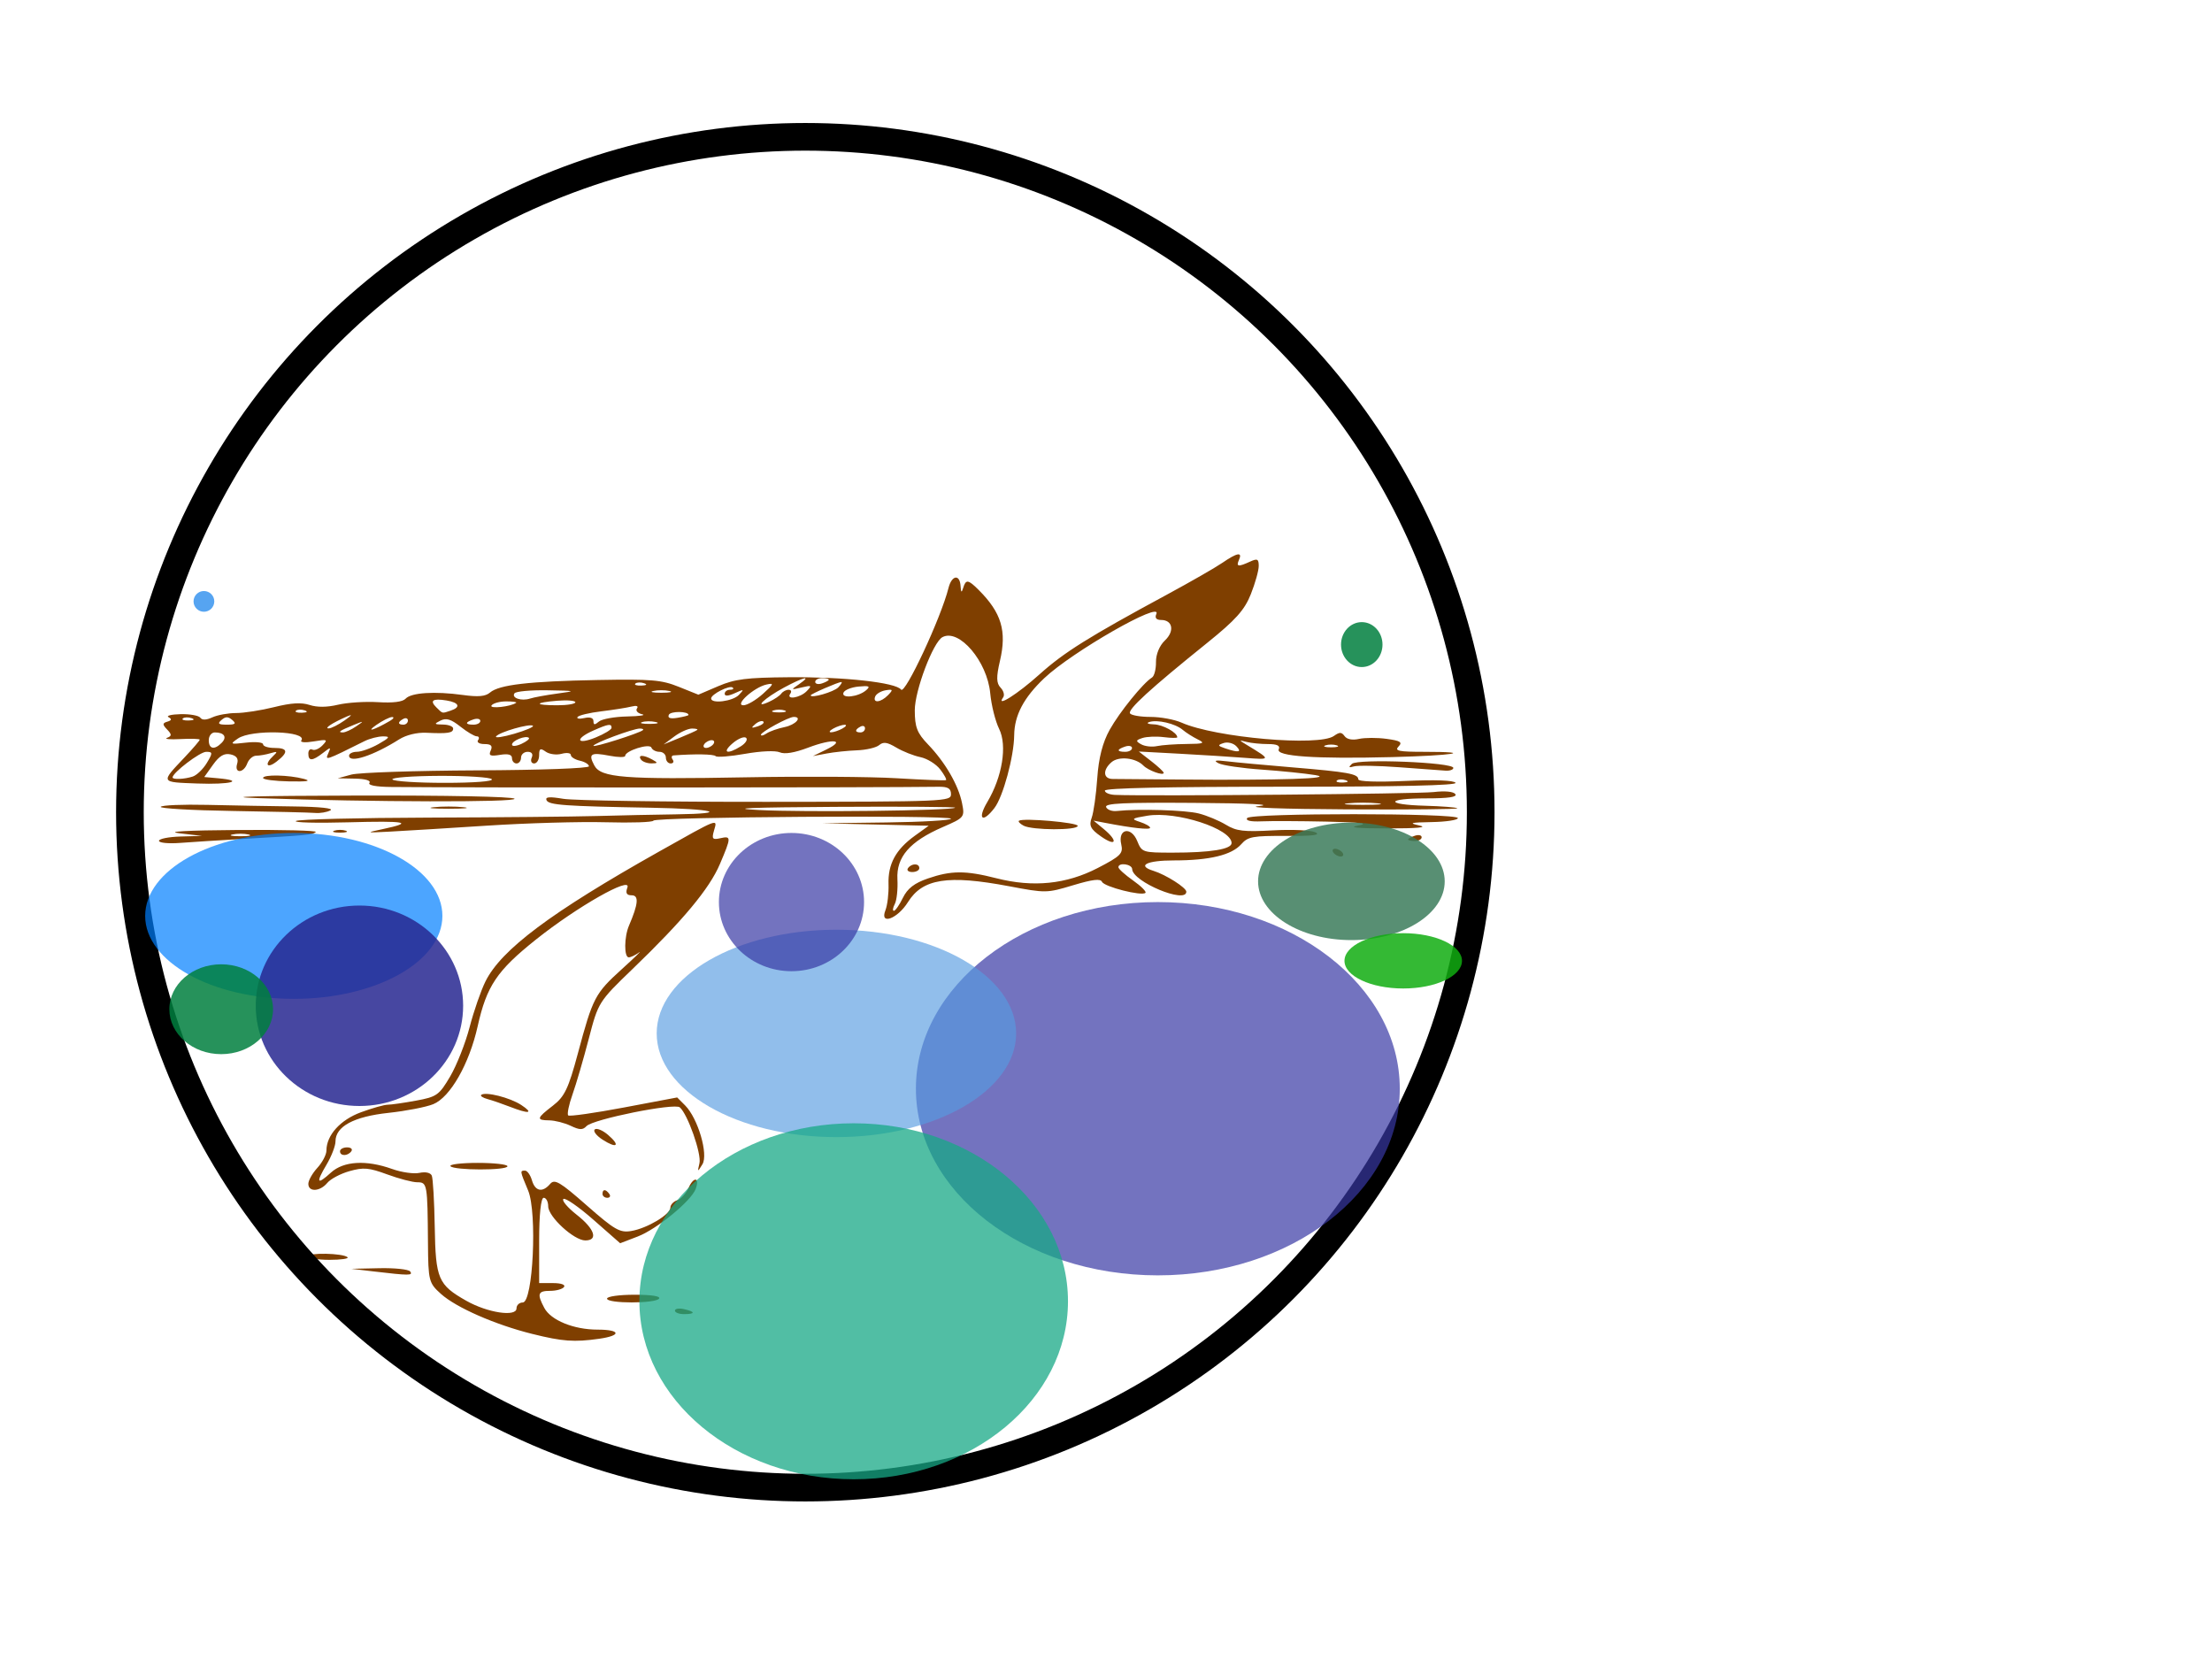 <?xml version="1.0"?><svg width="640" height="480" xmlns="http://www.w3.org/2000/svg" xmlns:xlink="http://www.w3.org/1999/xlink">
 <defs>
  <linearGradient id="linearGradient3168">
   <stop offset="0" id="stop3170" stop-color="#69afca"/>
   <stop offset="1" id="stop3172" stop-color="#0090c8"/>
  </linearGradient>
  <clipPath clipPathUnits="userSpaceOnUse" id="clipPath4229">
   <rect y="242.362" x="181.429" height="160" width="160" id="rect4231" stroke-miterlimit="4" stroke-width="0.7" fill="url(#linearGradient4233)"/>
  </clipPath>
  <linearGradient xlink:href="#linearGradient3168" id="linearGradient4233" x1="0.199" y1="0.174" x2="0.879" y2="0.174"/>
  <clipPath clipPathUnits="userSpaceOnUse" id="clipPath4235">
   <rect y="242.362" x="181.429" height="160" width="160" id="rect4237" stroke-miterlimit="4" stroke-width="0.7" fill="url(#linearGradient4239)"/>
  </clipPath>
  <linearGradient xlink:href="#linearGradient3168" id="linearGradient4239" x1="0.199" y1="0.174" x2="0.879" y2="0.174"/>
  <clipPath clipPathUnits="userSpaceOnUse" id="clipPath4241">
   <rect y="242.362" x="181.429" height="160" width="160" id="rect4243" stroke-miterlimit="4" stroke-width="0.7" fill="url(#linearGradient4245)"/>
  </clipPath>
  <linearGradient xlink:href="#linearGradient3168" id="linearGradient4245" x1="0.199" y1="0.174" x2="0.879" y2="0.174"/>
 </defs>
 <g>
  <title>Layer 1</title>
  <g id="layer1">
   <path d="m154.028,385.954c-10.749,-2.679 -22.018,-7.614 -26.438,-11.578c-3.524,-3.16 -3.683,-3.78 -3.765,-14.718c-0.13,-17.125 -0.211,-17.589 -3.079,-17.589c-1.381,0 -5.299,-1.024 -8.706,-2.276c-5.321,-1.954 -6.862,-2.089 -10.911,-0.95c-2.593,0.729 -5.485,2.258 -6.426,3.398c-2.099,2.543 -5.491,2.719 -5.491,0.286c0,-0.983 1.178,-3.07 2.619,-4.64c1.44,-1.569 2.619,-3.82 2.619,-5.001c0,-4.431 4.018,-8.882 10.003,-11.08c3.26,-1.197 6.733,-2.177 7.718,-2.177c0.985,0 4.686,-0.532 8.224,-1.182c5.982,-1.099 6.673,-1.591 9.86,-7.013c1.885,-3.207 4.413,-9.617 5.619,-14.246c1.205,-4.628 3.268,-10.582 4.584,-13.23c4.591,-9.238 18.937,-19.968 50.234,-37.574c17.463,-9.824 16.932,-9.62 15.904,-6.112c-0.715,2.44 -0.461,2.762 1.779,2.259c3.245,-0.727 3.241,-0.348 -0.085,7.469c-3.03,7.121 -10.661,16.288 -25.27,30.357c-9.813,9.45 -9.929,9.635 -12.674,20.197c-1.523,5.863 -3.642,13.113 -4.708,16.113c-1.066,2.999 -1.618,5.727 -1.227,6.062c0.391,0.335 7.642,-0.699 16.114,-2.297l15.403,-2.906l2.3,2.307c3.709,3.72 6.775,14.155 5.003,17.031c-1.435,2.329 -1.46,2.32 -0.855,-0.312c0.629,-2.734 -3.411,-14.21 -5.689,-16.162c-1.545,-1.324 -25.082,3.414 -26.995,5.433c-1.098,1.16 -1.973,1.141 -4.583,-0.097c-1.774,-0.842 -4.551,-1.548 -6.172,-1.57c-3.858,-0.052 -3.725,-0.594 1.042,-4.263c3.37,-2.594 4.488,-4.931 7.211,-15.08c4.351,-16.214 4.95,-17.361 12.77,-24.449c3.741,-3.39 5.947,-5.536 4.903,-4.769c-1.044,0.767 -2.37,1.395 -2.946,1.395c-1.386,0 -1.341,-5.904 0.07,-9.184c2.695,-6.264 2.919,-8.769 0.783,-8.769c-1.483,0 -1.839,-0.643 -1.244,-2.249c1.274,-3.439 -14.597,5.586 -26.452,15.043c-11.295,9.01 -14.263,13.424 -16.867,25.085c-2.433,10.895 -7.919,20.529 -12.841,22.551c-2.041,0.838 -7.876,1.972 -12.968,2.52c-10.05,1.081 -15.332,3.927 -15.332,8.258c0,1.305 -1.17,4.338 -2.599,6.741c-3.159,5.31 -2.775,5.985 1.294,2.273c3.655,-3.334 10.209,-3.717 17.698,-1.036c2.711,0.971 6.257,1.479 7.88,1.13c1.766,-0.38 3.205,-0.067 3.584,0.779c0.348,0.778 0.736,7.464 0.861,14.859c0.255,15.049 0.979,16.74 9.146,21.371c6.133,3.478 14.512,4.738 14.512,2.183c0,-0.932 0.813,-1.694 1.807,-1.694c2.977,0 4.224,-26.008 1.554,-32.4c-2.4,-5.745 -2.401,-5.75 -0.883,-5.75c0.642,0 1.537,1.262 1.989,2.805c0.937,3.2 3.062,3.62 5.263,1.04c1.292,-1.513 2.805,-0.624 10.62,6.243c8.022,7.049 9.558,7.933 12.825,7.384c4.628,-0.778 11.347,-4.786 11.347,-6.769c0,-0.818 0.893,-1.78 1.984,-2.139c1.091,-0.359 2.581,-1.998 3.31,-3.642c1.468,-3.308 3.262,-2.968 2.021,0.383c-1.278,3.451 -11.248,11.637 -16.739,13.743l-5.11,1.96l-7.745,-6.804c-4.26,-3.742 -8.167,-6.442 -8.682,-6.001c-0.515,0.441 1.232,2.505 3.883,4.585c5.176,4.062 6.285,7.407 2.457,7.407c-3.27,0 -10.732,-6.864 -10.732,-9.871c0,-1.359 -0.589,-2.471 -1.309,-2.471c-0.794,0 -1.309,4.862 -1.309,12.342l0,12.342l4.006,0c2.337,0 3.668,0.467 3.196,1.122c-0.445,0.617 -2.248,1.122 -4.006,1.122c-3.574,0 -3.873,0.866 -1.705,4.942c1.902,3.577 8.528,6.278 15.402,6.278c6.719,0 7.015,1.717 0.457,2.646c-7.214,1.022 -10.585,0.778 -19.314,-1.398zm41.247,-6.753c0,-0.559 1.178,-0.753 2.619,-0.43c3.357,0.752 3.357,1.447 0,1.447c-1.44,0 -2.619,-0.458 -2.619,-1.017zm-19.641,-3.471c0,-0.625 3.518,-1.122 7.934,-1.122c4.956,0 7.63,0.421 7.125,1.122c-1.056,1.464 -15.058,1.464 -15.058,0zm-67.435,-7.854l-6.547,-0.77l8.107,-0.176c4.459,-0.097 8.471,0.329 8.916,0.946c0.865,1.2 -0.266,1.2 -10.475,0zm-18.987,-4.372c0,-1.141 9.967,-0.926 11.332,0.244c0.489,0.419 -1.86,0.762 -5.221,0.762c-3.361,0 -6.111,-0.453 -6.111,-1.006zm85.113,-18.068c0,-1.438 0.927,-1.438 1.964,0c0.445,0.617 0.185,1.122 -0.577,1.122c-0.763,0 -1.387,-0.505 -1.387,-1.122zm-43.994,-8.032c-0.374,-0.519 3.184,-0.944 7.908,-0.944c4.724,0 8.589,0.436 8.589,0.969c0,1.248 -15.595,1.225 -16.496,-0.025zm-31.953,-4.31c0,-0.617 0.919,-1.122 2.041,-1.122c1.123,0 1.677,0.505 1.232,1.122c-1.047,1.452 -3.274,1.452 -3.274,0zm75.947,-3.366c-1.779,-1.15 -2.785,-2.476 -2.236,-2.947c0.549,-0.471 2.276,0.238 3.836,1.575c3.671,3.145 2.584,4.076 -1.6,1.371zm-26.843,-9.526c-2.161,-0.84 -5.044,-1.83 -6.407,-2.199c-1.363,-0.369 -2.194,-0.915 -1.846,-1.213c1.19,-1.019 8.333,0.775 11.569,2.906c3.753,2.471 2.305,2.692 -3.316,0.506zm108.704,-56.842c0.578,-1.451 0.979,-4.846 0.892,-7.545c-0.188,-5.818 2.099,-10.031 7.601,-13.998l4.026,-2.903l-15.436,-0.356l-15.436,-0.356l18.659,-0.241c10.263,-0.133 18.66,-0.62 18.66,-1.083c0.001,-1.098 -85.667,-0.538 -86.094,0.563c-0.179,0.462 -6.385,0.671 -13.79,0.464c-7.405,-0.207 -22.874,0.235 -34.374,0.982c-11.5,0.746 -24.151,1.523 -28.112,1.726c-7.005,0.359 -7.061,0.339 -2.042,-0.728c9.255,-1.968 6.9,-2.428 -10.04,-1.963c-9.166,0.252 -15.942,0.074 -15.058,-0.395c0.883,-0.47 18.105,-0.905 38.27,-0.969c20.165,-0.063 42.114,-0.27 48.776,-0.459c6.662,-0.189 16.924,-0.407 22.806,-0.484c16.234,-0.213 11.107,-1.597 -7.092,-1.915c-25.031,-0.437 -29.644,-0.77 -30.277,-2.182c-0.432,-0.964 0.868,-1.07 4.859,-0.396c2.997,0.506 29.46,0.899 58.807,0.875c51.975,-0.044 53.359,-0.101 53.359,-2.228c0,-1.646 -0.886,-2.171 -3.601,-2.133c-17.547,0.248 -136.218,0.291 -158.518,0.058c-4.282,-0.045 -6.641,-0.504 -6.142,-1.195c0.482,-0.668 -1.21,-1.161 -4.178,-1.218l-4.988,-0.096l3.928,-1.071c2.161,-0.589 18.512,-1.14 36.337,-1.223c18.668,-0.087 32.408,-0.588 32.408,-1.181c0,-0.566 -1.178,-1.294 -2.619,-1.617c-1.44,-0.323 -2.619,-1.067 -2.619,-1.654c0,-0.587 -1.207,-0.739 -2.682,-0.337c-1.475,0.401 -3.537,0.121 -4.583,-0.623c-1.561,-1.11 -1.901,-0.925 -1.901,1.029c0,1.31 -0.652,2.381 -1.45,2.381c-0.797,0 -1.11,-0.757 -0.696,-1.683c0.459,-1.025 0.002,-1.683 -1.169,-1.683c-1.058,0 -1.923,0.757 -1.923,1.683c0,0.926 -0.589,1.683 -1.309,1.683c-0.72,0 -1.309,-0.687 -1.309,-1.527c0,-1.049 -1.092,-1.349 -3.488,-0.956c-2.838,0.465 -3.334,0.227 -2.66,-1.278c0.601,-1.343 0.101,-1.849 -1.827,-1.849c-1.46,0 -2.291,-0.505 -1.846,-1.122c0.445,-0.617 0.271,-1.122 -0.386,-1.122c-0.658,0 -2.793,-1.269 -4.746,-2.82c-2.7,-2.144 -4.079,-2.556 -5.756,-1.717c-1.915,0.957 -1.817,1.107 0.741,1.137c1.62,0.019 2.946,0.539 2.946,1.156c0,1.288 -1.472,1.519 -7.771,1.22c-2.697,-0.128 -5.843,0.639 -7.857,1.915c-7.454,4.722 -14.489,7.014 -14.489,4.719c0,-0.617 1.031,-1.125 2.291,-1.129c1.26,-0.004 4.059,-1.011 6.22,-2.237c3.262,-1.851 3.484,-2.228 1.309,-2.22c-1.44,0.005 -3.868,0.633 -5.394,1.395c-11.276,5.631 -11.418,5.679 -10.454,3.526c0.851,-1.899 0.762,-1.906 -1.549,-0.113c-3.047,2.363 -4.209,2.405 -4.209,0.151c0,-0.962 0.522,-1.473 1.161,-1.134c0.639,0.338 1.964,-0.222 2.946,-1.245c1.616,-1.684 1.376,-1.79 -2.536,-1.127c-2.39,0.406 -4.003,0.292 -3.608,-0.254c1.996,-2.768 -14.432,-3.29 -18.336,-0.583c-2.397,1.661 -2.262,1.73 2.369,1.193c2.701,-0.313 4.91,-0.096 4.91,0.482c0,0.578 1.473,1.052 3.274,1.052c3.955,0 4.157,1.211 0.655,3.927c-2.839,2.202 -3.658,0.848 -0.982,-1.624c1.339,-1.237 1.201,-1.38 -0.762,-0.785c-1.319,0.399 -3.195,0.726 -4.167,0.726c-0.973,0 -2.143,1.01 -2.6,2.244c-1.063,2.869 -3.797,2.96 -2.924,0.097c0.449,-1.471 -0.147,-2.327 -1.892,-2.718c-1.843,-0.413 -3.249,0.413 -5.086,2.989l-2.538,3.56l3.929,0.352c8.059,0.721 3.572,1.879 -5.902,1.523c-10.834,-0.407 -10.713,-0.158 -3.683,-7.6c2.392,-2.532 4.348,-4.818 4.348,-5.079c0,-0.261 -2.504,-0.341 -5.565,-0.178c-3.061,0.163 -4.804,0.001 -3.874,-0.36c1.382,-0.537 1.382,-0.978 0,-2.413c-1.389,-1.442 -1.372,-1.849 0.094,-2.271c1.217,-0.351 1.326,-0.757 0.342,-1.279c-0.794,-0.42 0.759,-0.818 3.45,-0.883c2.691,-0.065 5.261,0.392 5.711,1.016c0.545,0.755 1.721,0.721 3.518,-0.103c1.485,-0.681 4.562,-1.238 6.839,-1.238c2.277,0 7.24,-0.772 11.029,-1.716c4.924,-1.227 7.844,-1.405 10.238,-0.625c2.202,0.718 5.021,0.696 8.232,-0.064c2.686,-0.635 7.892,-0.969 11.569,-0.742c4.362,0.269 7.141,-0.083 7.995,-1.014c1.603,-1.747 8.437,-2.188 16.544,-1.067c4.469,0.618 6.544,0.432 7.873,-0.707c2.632,-2.256 11.282,-3.259 31.233,-3.622c15.533,-0.283 18.367,-0.045 23.36,1.962l5.682,2.284l5.756,-2.463c4.831,-2.068 8.124,-2.483 20.506,-2.586c15.934,-0.132 30.908,1.522 32.392,3.58c1.131,1.568 11.575,-20.817 13.719,-29.404c0.928,-3.716 3.279,-4.093 3.491,-0.561c0.114,1.9 0.3,2.039 0.751,0.561c0.781,-2.56 1.436,-2.478 4.479,0.561c6.61,6.601 8.193,11.883 6.16,20.556c-1.083,4.621 -1.041,6.45 0.179,7.709c0.879,0.908 1.223,2.172 0.763,2.809c-2.247,3.116 4.122,-0.907 10.482,-6.621c7.131,-6.406 14.178,-10.815 37.049,-23.178c6.722,-3.633 13.878,-7.742 15.902,-9.131c4.279,-2.935 5.855,-3.212 4.793,-0.842c-0.889,1.986 -0.245,2.092 3.178,0.522c2.139,-0.981 2.533,-0.786 2.533,1.252c0,1.327 -1.031,5.006 -2.292,8.174c-1.829,4.598 -4.401,7.459 -12.746,14.176c-16.357,13.167 -22.98,19.229 -22.195,20.316c0.398,0.551 3.075,1.003 5.949,1.003c2.874,0 6.904,0.744 8.955,1.653c9.799,4.342 39.715,6.959 44.078,3.855c1.646,-1.171 2.219,-1.16 3.096,0.055c0.667,0.924 2.247,1.229 4.156,0.801c1.694,-0.38 5.298,-0.386 8.01,-0.015c3.985,0.546 4.644,0.97 3.441,2.212c-1.236,1.276 0.023,1.537 7.401,1.537c15.081,0 8.569,1.067 -9.315,1.527c-22.147,0.569 -33.66,-0.224 -32.75,-2.255c0.473,-1.057 -0.465,-1.516 -3.101,-1.516c-2.079,0 -4.859,-0.277 -6.179,-0.615c-2.318,-0.594 -2.318,-0.566 0.006,0.842c7.118,4.31 7.112,4.356 -0.441,3.765c-3.961,-0.31 -12.505,-0.849 -18.987,-1.199l-11.785,-0.635l3.601,2.794c1.98,1.537 3.601,3.055 3.601,3.374c0,0.938 -4.467,-0.667 -5.892,-2.117c-2.216,-2.254 -7.095,-2.774 -9.189,-0.98c-2.637,2.259 -2.449,4.869 0.35,4.87c1.26,0.001 9.952,0.072 19.314,0.158c28.903,0.266 45.34,-0.268 39.283,-1.277c-2.881,-0.48 -9.891,-1.198 -15.579,-1.597c-5.688,-0.399 -11.285,-1.224 -12.44,-1.833c-1.543,-0.815 -0.886,-0.962 2.484,-0.554c2.521,0.305 11.065,1.094 18.987,1.753c15.984,1.33 18.987,1.876 18.987,3.452c0,0.654 5.344,0.838 13.661,0.47c8.588,-0.38 13.965,-0.182 14.481,0.534c0.549,0.761 -16.1,1.137 -50.324,1.137c-33.224,0 -51.145,0.393 -51.145,1.122c0,0.617 1.326,1.177 2.946,1.245c9.7,0.404 87.68,-0.29 92.16,-0.82c3.298,-0.39 5.756,-0.16 6.297,0.59c0.611,0.847 -1.989,1.23 -8.356,1.23c-11.782,0 -12.151,1.81 -0.435,2.135c4.845,0.134 9.067,0.466 9.384,0.738c0.317,0.271 -14.106,0.411 -32.051,0.311c-18.6,-0.104 -29.53,-0.508 -25.425,-0.939c4.496,-0.472 -2.555,-0.825 -18.768,-0.939c-20.283,-0.143 -25.844,0.124 -25.393,1.22c0.318,0.771 1.692,1.281 3.055,1.133c6.241,-0.679 19.905,-0.271 23.751,0.71c2.338,0.596 5.873,2.067 7.857,3.268c3.054,1.85 5.133,2.098 13.582,1.625c5.514,-0.309 11.014,-0.062 12.297,0.554c1.676,0.804 -0.679,1.097 -8.479,1.053c-9.616,-0.053 -11.037,0.209 -12.957,2.39c-2.77,3.147 -9.197,4.696 -19.488,4.696c-7.916,0 -10.838,1.497 -5.901,3.023c3.562,1.101 9.493,4.868 9.493,6.03c0,3.6 -15.541,-2.876 -15.665,-6.528c-0.05,-1.471 -3.967,-2.022 -3.988,-0.561c-0.006,0.463 1.905,2.191 4.247,3.841c2.342,1.65 3.949,3.265 3.57,3.589c-1.145,0.981 -11.917,-1.763 -12.56,-3.201c-0.437,-0.977 -2.695,-0.71 -8.347,0.987c-7.661,2.3 -7.869,2.303 -18.601,0.279c-17.668,-3.331 -24.958,-2.185 -29.185,4.588c-3.05,4.887 -8.286,6.789 -6.526,2.372zm5.047,-3.586c1.325,-2.717 3.326,-4.266 7.246,-5.61c6.775,-2.323 10.867,-2.335 19.818,-0.057c10.656,2.712 20.245,1.737 29.349,-2.984c6.638,-3.442 7.378,-4.192 6.761,-6.849c-1.044,-4.492 2.864,-5.278 4.632,-0.932c1.334,3.28 1.563,3.355 10.239,3.355c11.008,0 17.058,-0.983 17.058,-2.771c0,-4.133 -15.935,-9.31 -24.366,-7.916c-4.595,0.76 -4.807,0.937 -2.15,1.802c1.62,0.528 2.946,1.284 2.946,1.681c0,0.666 -5.07,0.111 -13.094,-1.433l-3.274,-0.63l2.946,2.433c4.254,3.513 3.629,5.239 -0.778,2.151c-3.048,-2.136 -3.539,-3.119 -2.705,-5.415c0.561,-1.543 1.285,-6.691 1.61,-11.441c0.401,-5.866 1.557,-10.365 3.603,-14.025c2.865,-5.124 9.659,-13.513 12.237,-15.108c0.66,-0.409 1.179,-2.428 1.152,-4.488c-0.029,-2.219 1.017,-4.751 2.566,-6.213c2.876,-2.714 2.284,-5.948 -1.089,-5.948c-1.381,0 -1.873,-0.607 -1.382,-1.704c1.82,-4.064 -24.397,10.937 -32.43,18.556c-5.937,5.631 -8.628,10.738 -8.691,16.493c-0.067,6.192 -3.211,17.785 -5.709,21.052c-3.47,4.538 -5.028,3.255 -2.074,-1.708c4.349,-7.304 5.813,-16.345 3.428,-21.17c-1.095,-2.216 -2.256,-6.859 -2.58,-10.319c-0.863,-9.226 -8.997,-18.785 -13.815,-16.234c-2.702,1.431 -8.012,15.453 -8.012,21.157c0,4.868 0.671,6.601 3.821,9.876c4.975,5.172 8.801,11.768 9.846,16.975c0.821,4.088 0.715,4.22 -5.59,6.958c-9.535,4.14 -13.444,8.641 -13.101,15.081c0.153,2.866 -0.191,6.095 -0.763,7.175c-0.572,1.08 -0.691,1.964 -0.263,1.964c0.427,0 1.601,-1.689 2.607,-3.753zm1.479,-8.589c1.047,-1.452 3.274,-1.452 3.274,0c0,0.617 -0.919,1.122 -2.041,1.122c-1.123,0 -1.677,-0.505 -1.232,-1.122zm33.428,-12.299c-1.059,-0.574 -1.649,-1.218 -1.309,-1.43c1.342,-0.84 16.985,0.528 16.985,1.486c0,1.34 -13.186,1.293 -15.675,-0.056zm-19.788,-5.192c0.3,-0.254 -15.315,-0.364 -34.7,-0.245c-24.602,0.152 -31.291,0.427 -22.151,0.912c13.153,0.698 55.831,0.197 56.851,-0.667zm122.213,-1.274c-2.341,-0.249 -6.171,-0.249 -8.511,0c-2.341,0.249 -0.426,0.453 4.256,0.453c4.681,0 6.596,-0.204 4.256,-0.453zm-256.259,-6.958c-0.412,-0.571 -7.212,-1.013 -15.112,-0.982c-7.9,0.031 -14.045,0.498 -13.655,1.038c0.39,0.54 7.19,0.982 15.112,0.982c8.49,0 14.096,-0.426 13.655,-1.038zm129.733,-2.836c-1.187,-1.552 -3.771,-3.156 -5.742,-3.565c-1.971,-0.408 -5.112,-1.657 -6.98,-2.774c-2.611,-1.562 -3.753,-1.725 -4.943,-0.706c-0.851,0.729 -3.742,1.408 -6.425,1.508c-2.683,0.101 -6.646,0.517 -8.806,0.926l-3.928,0.743l3.928,-1.924c5.754,-2.818 1.789,-3.211 -5.298,-0.524c-3.954,1.499 -6.834,1.972 -8.246,1.353c-1.26,-0.552 -5.462,-0.367 -10.026,0.44c-4.321,0.764 -8.151,1.066 -8.511,0.67c-0.531,-0.584 -6.052,-0.678 -12.189,-0.208c-0.583,0.045 -0.695,0.586 -0.25,1.203c0.445,0.617 0.185,1.122 -0.577,1.122c-0.763,0 -1.387,-0.757 -1.387,-1.683c0,-0.926 -0.835,-1.683 -1.855,-1.683c-1.02,0 -2.067,-0.545 -2.327,-1.212c-0.518,-1.332 -7.603,0.901 -7.603,2.396c0,0.453 -2.033,0.431 -4.517,-0.049c-5.453,-1.054 -6.203,-0.579 -4.411,2.791c1.909,3.59 8.593,4.11 44.283,3.444c16.204,-0.303 35.649,-0.179 43.211,0.275c7.562,0.454 13.976,0.702 14.254,0.552c0.278,-0.15 -0.466,-1.543 -1.653,-3.095zm-86.583,-2.858c-1.024,-1.42 0.709,-1.42 3.274,0c1.693,0.937 1.658,1.09 -0.25,1.105c-1.218,0.009 -2.578,-0.488 -3.023,-1.105zm203.861,5.966c-0.945,-0.324 -2.075,-0.284 -2.51,0.089c-0.435,0.373 0.338,0.638 1.719,0.589c1.525,-0.054 1.836,-0.32 0.791,-0.678zm-333.553,-1.053c1.166,-0.383 2.997,-2.151 4.069,-3.927c1.761,-2.919 1.744,-3.23 -0.178,-3.23c-1.793,0 -9.725,6.046 -9.725,7.412c0,0.677 3.459,0.526 5.834,-0.255zm158.574,-8.749c1.397,-0.875 2.082,-1.983 1.523,-2.462c-0.559,-0.479 -2.309,0.237 -3.89,1.591c-3.203,2.745 -1.578,3.343 2.367,0.871zm113.19,0.505c0,-0.598 -0.884,-0.796 -1.964,-0.441c-2.515,0.827 -2.515,1.528 0,1.528c1.08,0 1.964,-0.489 1.964,-1.087zm30.181,-0.53c-0.861,-0.889 -2.511,-1.306 -3.666,-0.926c-1.811,0.595 -1.752,0.807 0.423,1.537c3.953,1.327 4.94,1.141 3.242,-0.612zm-293.547,-1.011c1.602,-1.654 0.707,-2.982 -2.011,-2.982c-0.96,0 -1.746,1.01 -1.746,2.244c0,2.589 1.65,2.913 3.757,0.738zm88.857,-1.417c-0.916,-0.785 -4.883,0.807 -4.883,1.96c0,0.573 1.228,0.478 2.731,-0.211c1.502,-0.689 2.47,-1.476 2.152,-1.749zm32.982,-2.221c0.3,-0.257 -0.093,-0.467 -0.873,-0.467c-1.947,0 -13.421,4.269 -13.421,4.993c0,0.575 13.229,-3.614 14.295,-4.526zm20.405,4.021c0.445,-0.617 0.22,-1.122 -0.5,-1.122c-0.72,0 -1.674,0.505 -2.119,1.122c-0.445,0.617 -0.22,1.122 0.5,1.122c0.72,0 1.674,-0.505 2.119,-1.122zm136.835,-0.019c5.107,-0.043 5.543,-0.222 3.274,-1.345c-1.44,-0.713 -3.397,-1.959 -4.347,-2.769c-2.12,-1.807 -7.382,-3.024 -9.673,-2.236c-0.931,0.32 -0.325,0.622 1.347,0.671c2.617,0.076 6.781,2.373 6.781,3.741c0,0.246 -1.76,0.225 -3.912,-0.045c-2.152,-0.271 -4.934,-0.156 -6.183,0.255c-1.947,0.64 -1.996,0.9 -0.343,1.823c1.06,0.592 3.106,0.824 4.546,0.516c1.44,-0.308 5.27,-0.583 8.511,-0.61zm43.538,0.398c-0.9,-0.311 -2.373,-0.311 -3.274,0c-0.9,0.311 -0.164,0.566 1.637,0.566c1.8,0 2.537,-0.255 1.637,-0.566zm-209.835,-5.075c0,-1.289 -0.9,-1.153 -5.303,0.798c-5.478,2.428 -4.818,4.252 0.72,1.989c2.521,-1.03 4.583,-2.284 4.583,-2.787zm24.77,0.626c0.3,-0.23 -0.371,-0.418 -1.492,-0.418c-1.121,0 -3.428,1.035 -5.129,2.3l-3.091,2.3l4.583,-1.881c2.521,-1.035 4.829,-2.069 5.129,-2.3zm-47.526,-1.217c-0.857,-0.735 -9.758,1.828 -10.652,3.067c-0.39,0.54 1.991,0.194 5.29,-0.769c3.3,-0.963 5.712,-1.998 5.361,-2.298zm72.842,0.371c3.169,-0.649 5.219,-2.945 2.619,-2.934c-1.502,0.006 -9.493,4.355 -9.493,5.166c0,0.393 0.737,0.218 1.637,-0.39c0.9,-0.608 3.257,-1.436 5.238,-1.842zm-123.991,-0.195c2.397,-1.645 2.355,-1.669 -0.732,-0.409c-4.008,1.636 -4.751,2.154 -3.087,2.154c0.703,0 2.421,-0.785 3.819,-1.745zm9.744,-1.566c1.08,-0.628 1.375,-1.139 0.655,-1.135c-0.72,0.004 -2.783,1.04 -4.583,2.302c-3.2,2.243 -0.614,1.474 3.928,-1.168zm130.942,2.189c1.08,-0.598 1.375,-1.088 0.655,-1.088c-0.72,0 -2.193,0.489 -3.274,1.088c-1.08,0.598 -1.375,1.088 -0.655,1.088c0.72,0 2.193,-0.489 3.274,-1.088zm6.547,-0.066c0,-0.654 -0.589,-0.876 -1.309,-0.495c-1.678,0.889 -1.678,1.683 0,1.683c0.72,0 1.309,-0.535 1.309,-1.188zm-150.584,-2.278c2.174,-1.524 2.394,-1.905 0.655,-1.135c-4.271,1.891 -6.639,3.445 -5.238,3.437c0.72,-0.004 2.783,-1.04 4.583,-2.302zm121.156,0.317c-0.403,-0.345 -1.46,-0.001 -2.348,0.766c-1.284,1.108 -1.133,1.237 0.733,0.628c1.291,-0.421 2.018,-1.049 1.615,-1.394zm-153.63,-0.441c-1.222,-1.047 -1.92,-1.047 -3.143,0c-1.222,1.047 -0.873,1.346 1.571,1.346c2.444,0 2.793,-0.299 1.571,-1.346zm50.806,0.158c0,-0.654 -0.589,-0.876 -1.309,-0.495c-1.678,0.889 -1.678,1.683 0,1.683c0.72,0 1.309,-0.535 1.309,-1.188zm20.951,0.101c0,-0.598 -0.884,-0.796 -1.964,-0.441c-2.515,0.827 -2.515,1.528 0,1.528c1.08,0 1.964,-0.489 1.964,-1.087zm42.491,-1.287c3.637,-0.072 5.574,-0.362 4.305,-0.646c-1.269,-0.284 -1.932,-1.037 -1.473,-1.673c0.509,-0.706 -0.124,-0.916 -1.621,-0.54c-1.351,0.34 -5.262,0.957 -8.691,1.372c-3.43,0.415 -6.524,1.154 -6.876,1.642c-0.352,0.488 0.539,0.624 1.98,0.301c1.641,-0.368 2.621,-0.035 2.621,0.89c0,1.149 0.349,1.178 1.571,0.131c0.864,-0.741 4.547,-1.405 8.184,-1.477zm8.224,1.597c-1.274,-0.284 -3.042,-0.266 -3.928,0.042c-0.887,0.307 0.156,0.54 2.316,0.517c2.161,-0.023 2.886,-0.274 1.612,-0.559zm-134.273,-1.111c-0.945,-0.324 -2.075,-0.284 -2.51,0.089c-0.435,0.373 0.338,0.638 1.719,0.589c1.525,-0.054 1.836,-0.32 0.791,-0.678zm143.791,-0.917c0,-1.113 -5.192,-1.16 -5.688,-0.051c-0.42,0.938 0.398,1.217 2.534,0.867c1.735,-0.284 3.154,-0.651 3.154,-0.816zm-111.056,-1.328c-0.945,-0.324 -2.075,-0.284 -2.51,0.089c-0.435,0.373 0.338,0.638 1.719,0.589c1.525,-0.054 1.836,-0.32 0.791,-0.678zm42.204,0.085c3.054,-1.004 2.52,-2.35 -1.172,-2.955c-3.982,-0.652 -4.951,0.026 -2.898,2.03c1.877,1.832 1.543,1.756 4.07,0.925zm96.677,-0.062c-0.9,-0.311 -2.373,-0.311 -3.274,0c-0.9,0.311 -0.164,0.566 1.637,0.566c1.8,0 2.537,-0.255 1.637,-0.566zm-77.693,-2.22c0.3,-0.222 -0.991,-0.403 -2.869,-0.403c-1.878,0 -3.793,0.525 -4.256,1.167c-0.762,1.056 5.582,0.376 7.125,-0.764zm17.132,-0.152c0,-0.479 -2.357,-0.679 -5.238,-0.443c-6.748,0.551 -6.748,1.314 0,1.314c2.881,0 5.238,-0.392 5.238,-0.871zm54.266,-2.428c3.183,-2.847 3.322,-3.217 1.012,-2.699c-3.593,0.805 -9.349,5.999 -6.648,5.999c1.071,0 3.607,-1.485 5.636,-3.299zm5.317,-0.073c0.443,-0.614 1.394,-1.116 2.114,-1.116c0.72,0 0.945,0.505 0.5,1.122c-1.36,1.886 2.833,1.246 4.74,-0.723c1.597,-1.649 1.44,-1.762 -1.476,-1.064c-3.135,0.75 -3.163,0.712 -0.722,-0.96c3.898,-2.67 1.285,-2.068 -4.422,1.018c-5.623,3.041 -8.945,6.235 -4.243,4.079c1.487,-0.682 3.066,-1.742 3.509,-2.356zm-64.821,-0.016c5.635,-0.765 5.51,-0.807 -2.869,-0.95c-4.819,-0.082 -9.094,0.312 -9.501,0.876c-0.968,1.342 2.004,2.341 4.514,1.518c1.08,-0.354 4.616,-1.004 7.857,-1.444zm52.544,0.4c1.63,-1.693 1.522,-1.741 -1.149,-0.522c-1.893,0.864 -2.946,0.93 -2.946,0.184c0,-0.639 0.687,-1.162 1.528,-1.162c0.84,0 1.192,-0.287 0.782,-0.639c-0.893,-0.765 -6.238,1.936 -6.238,3.153c0,1.629 6.238,0.841 8.024,-1.015zm43.169,0.054c1.519,-1.568 1.423,-1.757 -0.713,-1.403c-1.358,0.225 -2.714,1.041 -3.014,1.812c-0.778,2.002 1.65,1.735 3.727,-0.41zm-14.409,-2.239c0.83,-0.857 1.234,-1.559 0.896,-1.559c-0.886,0 -8.873,3.469 -8.873,3.854c0,0.956 6.693,-0.97 7.977,-2.295zm8.081,0.808c1.298,-1.136 0.86,-1.345 -2.208,-1.051c-2.105,0.202 -4.07,1.001 -4.368,1.777c-0.688,1.795 4.329,1.241 6.576,-0.726zm-56.978,0.226c-1.26,-0.282 -3.323,-0.282 -4.583,0c-1.26,0.282 -0.229,0.513 2.291,0.513c2.521,0 3.552,-0.231 2.291,-0.513zm-7.284,-2.237c-0.945,-0.324 -2.075,-0.284 -2.51,0.089c-0.435,0.373 0.338,0.638 1.719,0.589c1.525,-0.054 1.836,-0.32 0.791,-0.678zm53.441,-1.037c0,-0.243 -0.884,-0.441 -1.964,-0.441c-1.08,0 -1.964,0.489 -1.964,1.087c0,0.598 0.884,0.796 1.964,0.441c1.08,-0.355 1.964,-0.844 1.964,-1.087zm146.001,50.051c-0.445,-0.617 -0.22,-1.122 0.5,-1.122c0.72,0 1.674,0.505 2.119,1.122c0.445,0.617 0.22,1.122 -0.5,1.122c-0.72,0 -1.674,-0.505 -2.119,-1.122zm-339.796,-3.419c0,-0.588 2.799,-1.148 6.22,-1.245l6.22,-0.176l-6.547,-0.769c-4.135,-0.486 2.095,-0.834 16.913,-0.946c12.903,-0.097 23.06,0.167 22.57,0.586c-0.94,0.806 -2.414,0.945 -21.152,2.003c-6.482,0.366 -14.584,0.879 -18.005,1.141c-3.457,0.264 -6.22,0.001 -6.22,-0.593zm25.861,-1.843c-1.26,-0.282 -3.323,-0.282 -4.583,0c-1.26,0.282 -0.229,0.513 2.291,0.513c2.521,0 3.552,-0.231 2.292,-0.513l-0,0zm335.54,1.455c0,-0.243 0.884,-0.732 1.964,-1.087c1.08,-0.355 1.964,-0.157 1.964,0.441c0,0.598 -0.884,1.087 -1.964,1.087c-1.08,0 -1.964,-0.198 -1.964,-0.441zm-310.661,-2.546c0.9,-0.311 2.373,-0.311 3.274,0c0.9,0.311 0.164,0.566 -1.637,0.566c-1.8,0 -2.537,-0.255 -1.637,-0.566zm296.257,-1.501c3.29,-0.593 0.704,-0.911 -9.166,-1.126c-7.562,-0.165 -16.015,-0.201 -18.786,-0.08c-3.231,0.141 -4.733,-0.202 -4.189,-0.956c1.072,-1.486 60.948,-1.47 60.948,0.017c0,0.562 -3.388,1.082 -7.529,1.155c-6.197,0.109 -6.834,0.284 -3.601,0.989c2.565,0.559 -0.616,0.851 -9.166,0.842c-8.922,-0.01 -11.634,-0.278 -8.511,-0.842zm-325.776,-4.206c-11.734,-0.186 -21.055,-0.726 -20.714,-1.2c0.342,-0.474 6.398,-0.727 13.457,-0.562c7.06,0.165 18.369,0.37 25.132,0.457c7.55,0.097 11.601,0.535 10.497,1.134c-0.99,0.537 -2.978,0.872 -4.418,0.743c-1.44,-0.128 -12.22,-0.386 -23.954,-0.572zm58.326,-1.094c2.341,-0.249 6.171,-0.249 8.511,0c2.341,0.249 0.426,0.453 -4.256,0.453c-4.681,0 -6.596,-0.204 -4.256,-0.453zm-50.74,-2.614c-11.117,-0.39 -0.794,-0.667 27.816,-0.747c26.637,-0.074 45.804,0.304 46.242,0.912c0.776,1.076 -41.389,0.982 -74.058,-0.165zm1.312,-5.831c-0.003,-1.061 7.447,-0.9 11.783,0.253c2.313,0.616 1.066,0.83 -4.253,0.73c-4.14,-0.078 -7.528,-0.52 -7.529,-0.983zm328.687,-3.112c-6.109,-0.454 -12.001,-0.56 -13.094,-0.235c-1.477,0.439 -1.621,0.249 -0.558,-0.743c1.661,-1.55 29.342,-0.447 29.342,1.169c0,0.526 -1.031,0.884 -2.292,0.796c-1.26,-0.089 -7.289,-0.533 -13.398,-0.987z" id="path4263" fill="#7f3f00" stroke-width="4"/>
  </g>
  <circle fill="none" stroke="#000000" stroke-width="8" cx="233" cy="235" r="195.412" id="svg_1"/>
  <path fill="none" stroke="#000000" stroke-width="5" stroke-dasharray="null" stroke-linejoin="null" stroke-linecap="null" opacity="0.5" d="m38,280" id="svg_4"/>
  <ellipse fill="#3838a5" stroke="#000000" stroke-width="0" stroke-dasharray="null" stroke-linejoin="null" stroke-linecap="null" cx="335" cy="315" id="svg_5" rx="70" ry="54" opacity="0.7"/>
  <ellipse fill="none" stroke="#000000" stroke-width="5" stroke-dasharray="null" stroke-linejoin="null" stroke-linecap="null" cx="286" cy="328" id="svg_6"/>
  <ellipse fill="none" stroke="#000000" stroke-width="5" stroke-dasharray="null" stroke-linejoin="null" stroke-linecap="null" cx="286" cy="328" id="svg_7"/>
  <ellipse fill="#1a7a7a" stroke="#000000" stroke-width="0" stroke-dasharray="null" stroke-linejoin="null" stroke-linecap="null" cx="300" cy="314" id="svg_8"/>
  <ellipse fill="#1a7a7a" stroke="#000000" stroke-width="0" stroke-dasharray="null" stroke-linejoin="null" stroke-linecap="null" cx="362" cy="304" id="svg_9"/>
  <ellipse fill="#579be0" stroke="#000000" stroke-width="0" stroke-dasharray="null" stroke-linejoin="null" stroke-linecap="null" cx="242" cy="299" id="svg_10" rx="52" ry="30" opacity="0.65"/>
  <ellipse fill="#17a886" stroke="#000000" stroke-width="0" stroke-dasharray="null" stroke-linejoin="null" stroke-linecap="null" cx="247" cy="376.5" id="svg_11" rx="62" ry="51.5" opacity="0.75"/>
  <ellipse fill="none" stroke="#000000" stroke-width="5" stroke-dasharray="null" stroke-linejoin="null" stroke-linecap="null" cx="246" cy="384" id="svg_12" rx="20"/>
  <ellipse fill="#007fff" stroke="#000000" stroke-width="0" stroke-dasharray="null" stroke-linejoin="null" stroke-linecap="null" opacity="0.7" cx="85" cy="265" id="svg_13" rx="43" ry="24"/>
  <ellipse fill="#3838a5" stroke="#000000" stroke-width="0" stroke-dasharray="null" stroke-linejoin="null" stroke-linecap="null" opacity="0.7" cx="64" cy="248" id="svg_14"/>
  <ellipse fill="#3838a5" stroke="#000000" stroke-width="0" stroke-dasharray="null" stroke-linejoin="null" stroke-linecap="null" opacity="0.7" cx="52" cy="246" id="svg_15"/>
  <ellipse fill="#3838a5" stroke="#000000" stroke-width="0" stroke-dasharray="null" stroke-linejoin="null" stroke-linecap="null" opacity="0.7" cx="19" cy="264" id="svg_16"/>
  <ellipse fill="#3838a5" stroke="#000000" stroke-width="0" stroke-dasharray="null" stroke-linejoin="null" stroke-linecap="null" opacity="0.7" cx="24" cy="249" id="svg_17" ry="1"/>
  <ellipse fill="#3838a5" stroke="#000000" stroke-width="0" stroke-dasharray="null" stroke-linejoin="null" stroke-linecap="null" opacity="0.7" cx="229" cy="261" id="svg_18" rx="21" ry="20"/>
  <ellipse fill="#3838a5" stroke="#000000" stroke-width="0" stroke-dasharray="null" stroke-linejoin="null" stroke-linecap="null" opacity="0.7" cx="39" cy="255" id="svg_19"/>
  <ellipse fill="#3838a5" stroke="#000000" stroke-width="0" stroke-dasharray="null" stroke-linejoin="null" stroke-linecap="null" opacity="0.7" cx="38" cy="248" id="svg_20"/>
  <ellipse fill="#3838a5" stroke="#000000" stroke-width="0" stroke-dasharray="null" stroke-linejoin="null" stroke-linecap="null" opacity="0.7" cx="10" cy="243" id="svg_21"/>
  <ellipse fill="#272791" stroke="#000000" stroke-width="0" stroke-dasharray="null" stroke-linejoin="null" stroke-linecap="null" opacity="0.85" cx="104" cy="291" id="svg_22" rx="30" ry="29"/>
  <ellipse fill="none" stroke="#000000" stroke-width="5" stroke-dasharray="null" stroke-linejoin="null" stroke-linecap="null" opacity="0.7" cx="55" cy="284" id="svg_23"/>
  <ellipse fill="none" stroke="#000000" stroke-width="5" stroke-dasharray="null" stroke-linejoin="null" stroke-linecap="null" opacity="0.7" cx="66" cy="271" id="svg_24"/>
  <ellipse fill="#007f3f" stroke="#000000" stroke-width="0" stroke-dasharray="null" stroke-linejoin="null" stroke-linecap="null" opacity="0.85" cx="64" cy="292" id="svg_25" rx="15" ry="13"/>
  <ellipse fill="#3b7c5b" stroke="#000000" stroke-width="0" stroke-dasharray="null" stroke-linejoin="null" stroke-linecap="null" opacity="0.85" cx="391" cy="255" id="svg_26" rx="27" ry="17"/>
  <ellipse fill="#007f3f" stroke="#000000" stroke-width="0" stroke-dasharray="null" stroke-linejoin="null" stroke-linecap="null" opacity="0.85" cx="394" cy="186.5" id="svg_27" rx="6" ry="6.5"/>
  <ellipse fill="#11ad11" stroke="#000000" stroke-width="0" stroke-dasharray="null" stroke-linejoin="null" stroke-linecap="null" opacity="0.85" cx="406" cy="278" id="svg_28" rx="17" ry="8"/>
  <ellipse fill="#007f3f" stroke="#000000" stroke-width="0" stroke-dasharray="null" stroke-linejoin="null" stroke-linecap="null" opacity="0.85" cx="385" cy="258" id="svg_29"/>
  <ellipse fill="#007f3f" stroke="#000000" stroke-width="0" stroke-dasharray="null" stroke-linejoin="null" stroke-linecap="null" opacity="0.85" cx="385" cy="254" id="svg_30"/>
  <ellipse fill="#007f3f" stroke="#000000" stroke-width="0" stroke-dasharray="null" stroke-linejoin="null" stroke-linecap="null" opacity="0.85" cx="385" cy="254" id="svg_31"/>
  <ellipse fill="#3994ef" stroke="#000000" stroke-width="0" stroke-dasharray="null" stroke-linejoin="null" stroke-linecap="null" opacity="0.85" cx="59" cy="174" id="svg_32" rx="3" ry="3"/>
  <ellipse fill="#56aaff" stroke="#000000" stroke-width="0" stroke-dasharray="null" stroke-linejoin="null" stroke-linecap="null" opacity="0.85" cx="57" cy="168" id="svg_33"/>
  <ellipse fill="#56aaff" stroke="#000000" stroke-width="0" stroke-dasharray="null" stroke-linejoin="null" stroke-linecap="null" opacity="0.85" cx="59" cy="176" id="svg_34"/>
  <ellipse fill="#56aaff" stroke="#000000" stroke-width="0" stroke-dasharray="null" stroke-linejoin="null" stroke-linecap="null" opacity="0.85" cx="59" cy="176" id="svg_35"/>
 </g>
</svg>